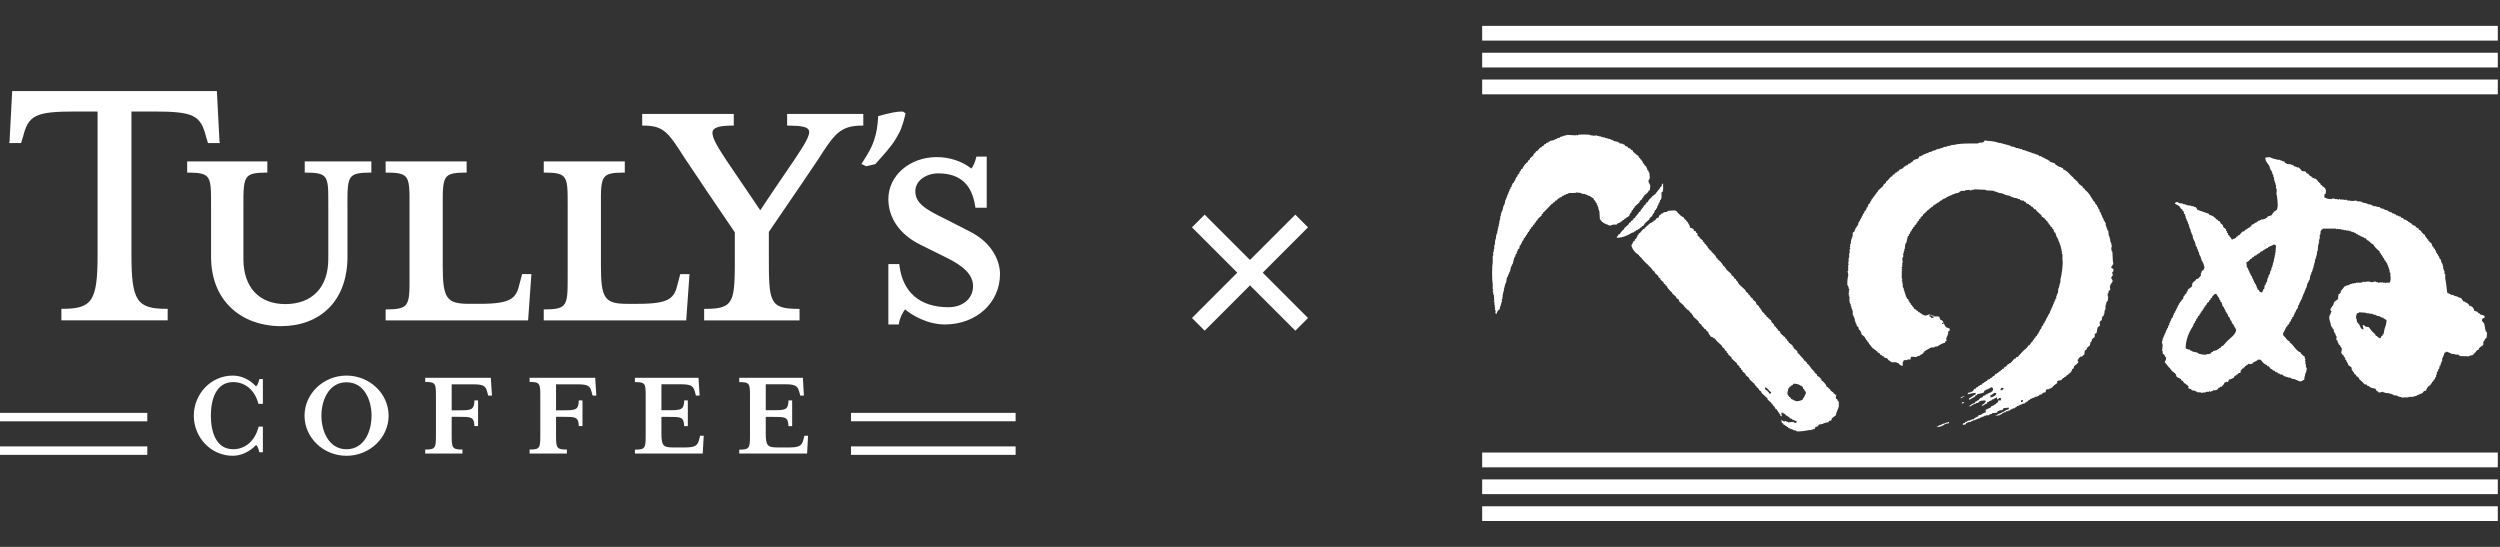 <?xml version="1.0" encoding="UTF-8"?>
<svg id="_レイヤー_1" data-name="レイヤー_1" xmlns="http://www.w3.org/2000/svg" version="1.1" viewBox="0 0 320 70">
  <rect x="0" y="0" width="320" height="70" fill="#333333" stroke="none"/>
  <!-- Generator: Adobe Illustrator 29.2.1, SVG Export Plug-In . SVG Version: 2.1.0 Build 116)  -->
  <defs>
    <style>
      .st0 {
        fill: none;
      }

      .st1 {
        fill: #fff;
        fill-rule: evenodd;
      }
    </style>
  </defs>
  <path class="st1" d="M42.047,39.478c-1.507,1.481-3.622,2.271-6.101,2.271s-4.718-.808-6.293-2.266c-1.732-1.59-2.638-3.882-2.638-6.622v-6.568c.005-2.047.011-3.167-.515-3.696-.375-.369-1.027-.504-2.4-.504h-.142v-1.43h10.26v1.43h-.142c-1.367,0-2.008.136-2.375.504-.551.549-.551,1.737-.545,3.879v6.681c0,3.611,2.008,5.766,5.37,5.766,3.438,0,5.496-2.155,5.496-5.766v-7.033c.005-1.951.011-3.034-.499-3.533-.359-.368-1.005-.499-2.375-.499h-.143v-1.43h8.529v1.43h-.142c-1.378,0-2.03.136-2.397.504-.524.529-.524,1.649-.524,3.696l.006.659v5.91c0,2.76-.838,5.051-2.427,6.616ZM68.019,35.084h-1.186l-.027.107-.291,1.089c-.441,1.893-.992,2.61-5.132,2.61h-1.321c-2.91,0-3.392-.682-3.392-4.873v-7.717c-.005-2.047-.005-3.171.524-3.704.362-.369,1.019-.506,2.392-.506h.143v-1.429h-10.367v1.429h.143c1.378,0,2.03.137,2.4.506.526.533.521,1.657.515,3.704v9.038c.006,2.07.011,3.208-.529,3.748-.367.374-1.036.518-2.386.518h-.143v1.406h18.233l.011-.126.403-5.647.011-.153ZM72.663,34.68v.659c0,2.07.006,3.208-.531,3.748-.37.374-1.038.518-2.389.518h-.143v1.406h18.238l.006-.126.403-5.647.011-.153h-1.183l-.03.107-.288,1.089c-.438,1.893-1,2.61-5.134,2.61h-1.315c-2.915,0-3.389-.682-3.389-4.873v-7.717c-.013-2.047-.013-3.171.515-3.704.367-.369,1.022-.506,2.392-.506h.148v-1.429h-10.373v1.429h.143c1.378,0,2.03.137,2.4.506.526.533.52,1.657.52,3.704v8.379ZM110.504,16.076v-1.492h-9.753v1.492h.142c1.627,0,2.417.162,2.619.549.313.587-.584,1.94-1.83,3.823,0,0-3.666,5.375-4.367,6.468l-4.384-6.468c-1.323-1.992-1.967-3.177-1.66-3.764.23-.417,1.008-.608,2.51-.608h.143v-1.492h-11.723v1.492h.142c2.639,0,3.189.868,5.321,4.196l1.921,2.856c-.096-.095,4.09,6.034,4.474,6.614v2.863c0,6.004,0,6.93-3.781,6.93h-.148v1.475h12.211v-1.475h-.143c-3.786,0-3.786-.926-3.786-6.93v-2.919l4.173-6.119,2.101-3.11c2.104-3.274,2.819-4.381,5.677-4.381h.143ZM120.088,22.192c2.784,0,4.34,1.403,4.745,4.278l.019.123h1.447v-6.544h-1.323l-.022.108c-.153.623-.403,1.17-.625,1.419-1.14-.92-2.778-1.468-4.411-1.468-3.482,0-6.208,2.363-6.208,5.379,0,2.417,1.479,4.532,4.041,5.807l3.238,1.605c2.469,1.185,3.562,2.332,3.562,3.726,0,1.588-1.299,2.699-3.159,2.699-3.641,0-5.869-1.915-6.271-5.403l-.016-.119h-1.395v7.729h1.337l.016-.119c.104-.742.529-1.492.784-1.814.896.756,2.858,1.933,5.093,1.933,4.024,0,7.06-2.773,7.06-6.448,0-1.702-1.017-4.028-3.874-5.456l-3.121-1.599c-2.658-1.268-3.844-2.082-3.844-3.542,0-1.438,1.485-2.295,2.926-2.295ZM112.411,14.857c-.079,1.232-.183,2.093-.545,3.147-.373,1.06-.71,1.566-1.606,2.995l.63.279,1.151-.274c.948-1.066,2.036-2.225,2.644-3.267.605-1.036.797-1.451,1.236-3.214l-.329-.235c-.816-.071-2.184.314-3.181.57ZM16.824,32.59V14.272h2.751c5.181,0,6.112.43,6.814,3.29l.008.023.011.014.192.642.041.075h1.518l-.06-.148-.332-6.377-.005-.133H1.553v.133l-.334,6.377-.057.148h1.521l.038-.075.192-.642.014-.014.006-.023c.696-2.86,1.63-3.29,6.816-3.29h2.742v18.318c0,5.897-.671,6.94-4.49,6.94h-.143v1.474h13.605v-1.474h-.148c-3.816,0-4.49-1.043-4.49-6.94ZM49.742,53.208c0,2.819-2.422,5.133-5.392,5.133-2.951,0-5.37-2.314-5.37-5.133s2.419-5.134,5.37-5.134c2.97,0,5.392,2.315,5.392,5.134ZM47.559,53.208c0-1.962-.912-4.277-3.208-4.277-2.274,0-3.211,2.315-3.211,4.277s.937,4.295,3.211,4.295c2.296,0,3.208-2.338,3.208-4.295ZM32.775,49.454c-.822-.88-1.871-1.378-3-1.378-2.74,0-4.967,2.312-4.967,5.13s2.228,5.133,4.967,5.133c1.129,0,2.178-.523,3-1.374.216.144.323.536.419.926h.455v-3.284h-.54c-.488,1.889-1.751,2.893-3.271,2.893-2.216,0-2.847-2.286-2.847-4.295s.63-4.297,2.847-4.297c1.496,0,2.74.936,3.249,2.79h.562v-3.177h-.455c-.096.41-.203.766-.419.931ZM102.882,56.098c-.208.863-.384,1.177-1.871,1.177h-1.447c-1.337,0-1.548-.218-1.548-1.838v-2.075h.879c1.559,0,1.997-.029,2.03,1.179h.471v-3.29h-.471c-.017,1.26-.447,1.253-2.03,1.253h-.879v-3.318h2.463c1.479,0,1.644.266,1.871,1.13l.085.322h.463l-.129-2.281h-8.143v.552c1.337,0,1.373.188,1.373,1.808v4.981c0,1.614-.036,1.858-1.373,1.858v.5h8.682l.123-2.279h-.466l-.085.322ZM89.534,56.098c-.211.863-.392,1.177-1.877,1.177h-1.447c-1.34,0-1.548-.218-1.548-1.838v-2.075h.89c1.548,0,1.989-.029,2.025,1.179h.466v-3.29h-.466c-.022,1.26-.455,1.253-2.025,1.253h-.89v-3.318h2.46c1.485,0,1.644.266,1.871,1.13l.085.322h.471l-.137-2.281h-8.142v.552c1.345,0,1.378.188,1.378,1.808v4.981c0,1.614-.033,1.858-1.378,1.858v.5h8.677l.132-2.279h-.471l-.074.322ZM67.786,48.358v.531c1.34,0,1.372.207,1.372,1.827v4.979c0,1.617-.033,1.849-1.372,1.849v.511h4.775v-.511c-1.34,0-1.389-.233-1.389-1.849v-2.341h.89c1.553,0,1.989-.029,2.025,1.185h.471v-3.289h-.471c-.017,1.261-.455,1.269-2.025,1.269h-.89v-3.327h2.74c1.468,0,1.644.26,1.852,1.124l.085.322h.482l-.145-2.281h-8.4ZM54.427,48.358v.531c1.337,0,1.373.207,1.373,1.827v4.979c0,1.617-.036,1.849-1.373,1.849v.511h4.767v-.511c-1.331,0-1.378-.233-1.378-1.849v-2.341h.885c1.548,0,1.992-.029,2.025,1.185h.466v-3.289h-.466c-.017,1.261-.447,1.269-2.025,1.269h-.885v-3.327h2.734c1.468,0,1.644.26,1.855,1.124l.079.322h.488l-.148-2.281h-8.397ZM0,58.225h18.855v-1.082H0v1.082ZM0,53.929h18.855v-1.078H0v1.078ZM108.929,53.926h21.071v-1.077h-21.071v1.077ZM108.929,58.225h21.071v-1.082h-21.071v1.082ZM165.802,27.474l-5.803,5.802-5.8-5.802-1.626,1.626,5.803,5.801-5.803,5.802,1.626,1.626,5.8-5.803,5.803,5.803,1.625-1.626-5.797-5.802,5.797-5.801-1.625-1.626ZM251.443,50.738v-.062c-.275.038-.232.136-.464.196v.127s.351-.205.391-.261h.072ZM281.987,34.623c.119-.147.178-.272.196-.527h-.069l-.062-.39h-.065c-.022-.091-.047-.172-.069-.263h-.069c-.065-.217-.127-.433-.192-.652h-.062v-.125h-.065c-.026-.136-.047-.266-.069-.4h-.069c-.015-.105-.036-.216-.058-.323h-.069v-.127h-.062v-.203h-.065v-.127h-.069c-.043-.196-.091-.388-.127-.583h-.069c-.022-.092-.043-.181-.065-.266h-.069c-.043-.214-.084-.433-.127-.648h-.062c-.022-.085-.043-.172-.065-.265h-.069v-.322h-.065c-.026-.089-.047-.18-.062-.261h-.069v-.266h-.058v-.192h-.069c-.022-.116-.043-.219-.065-.329h-.069v-.127h-.069v-.196h-.058v-.134h-.069v-.265h-.069v-.197l-.127-.058c-.022-.111-.043-.217-.065-.33l-.131-.067v-.129c-.065-.045-.134-.08-.199-.127-.04-.067-.083-.132-.131-.203h-.058v-.127c-.203-.11-.398-.217-.594-.322.062-.226.119-.203.391-.196.239.257.315.085.66.196v.062h.253v.065h.196v.062c.203.024.398.045.594.074v.06h.322v.069c.091.02.17.043.261.058.083.143.152.143.196.33l1.507.525v.129c.398.045.616.241.841.456.022.038.043.085.069.125h.134c.043.07.083.139.127.205h.127l.134.128v.129c.105.089.217.168.322.261.025.082.047.174.069.263.112.083.217.172.33.264v.19c.047.018.083.047.127.062v.205c.047.023.083.034.13.058v.196l.199.134v.127c.062.047.131.092.188.131l.069.199h.196v-.065h.199v-.069c.069-.024.131-.035.196-.065v-.131h.127c.047-.058.091-.127.138-.192h.127c.127-.151.261-.299.391-.457.087-.023.178-.047.261-.07.043-.062.083-.125.127-.187h.134l.069-.136h.127v-.069c.062-.011.134-.042.203-.056.015-.047.04-.094.062-.136h.127c.043-.083.083-.172.127-.263.091-.026.181-.036.261-.06l.069-.134c.091-.022.181-.045.257-.069.022-.038.043-.085.065-.127h.134c.026-.038.047-.083.069-.127h.188v-.069h.134v-.07h.33v-.056h.196c.022-.047.036-.091.058-.134h.138c.043-.069.091-.132.127-.196l.457-.127c.112-.158.217-.308.329-.462.232-.223.428-.103.457-.591.098-.134-.044-1.534-.134-1.753.022-.165.083-.39,0-.654h-.058v-.464h-.069v-.254h-.069v-.204h-.065c-.021-.172-.047-.344-.062-.516h-.065v-.263h-.062v-.127h-.069v-.196h-.065v-.203l-.127-.058v-.129h-.069v-.136h-.069v-.197c-.177-.41-.547-.605-.583-1.174.148-.062.406-.069.652-.069.141.165.735.25.982.33h.257v.07h.192v.065h.127v.06h.203c.047.065.091.127.13.197.065.022.127.04.199.065v.069c.188.023.384.038.587.056v.069h.196v.071h.127c.022.035.043.087.069.134h.192v.056h.138v.07h.261c.127.148.254.299.391.449.148.085.322-.014.449.069.065.081.127.181.196.261h.134c.083.111.174.219.261.329h.131c.043.062.087.129.127.198h.134v.056h.127v.069h.203c.152.181.3.355.456.527.04.014.083.042.131.058v.13c.08.065.17.134.261.199.015.045.036.092.062.127h.134c.014.047.036.09.065.138h.069c.069.104,0,.15.126.254-.007.212.007.398-.065.527l-.131.065v.39c.069.026.131.047.196.065.055.054.406.147.518.132.091-.015-.022-.078.069-.069v.069h.196v-.069h.319v.069h.398v.065c.145.038.196-.065.196-.065.112-.015.112.058.127.065h.456v.067c.105-.029.221-.043.333-.067v.067h.127v.058h.388v.071h.069c.069-.055-.022-.082.069-.071v.071l.652-.071v.071c.127.022.254.047.388.069v-.069h.069v.069h.188v.065h.134v.07c.148.014.3.036.456.056v.069h.196v.062c.16.018.301.043.464.065v.062c.084.024.167.045.257.074v.06h.388v.069c.152.02.308.043.46.058l.065.136c.127.022.257.046.391.067v.062h.127v.065c.134.023.261.045.391.07.022.04.043.08.065.125h.138v.065h.127v.062h.195l.065.136h.196v.067h.134v.058h.127c.026.054.04.092.062.139h.203v.058h.127v.069h.203c.036.063.083.127.127.196h.196c.043.065.083.134.127.19.105.033.217.047.329.07l.069.134h.127c.014.038.036.085.062.128h.134c.022.044.043.083.058.129h.131c.051.065.087.134.141.194.134.099.279.157.449.194v.136c.224.06.174.132.398.194v.136c.398.099.38.542.779.645.029.187.098.275.196.391h.069v.134c.065.045.127.089.192.127v.136l.138.069v.063c.08.062.163.132.254.19.043.134.091.264.134.399l.127.058v.134l.196.131v.134h.069v.127h.069v.196c.036.024.08.045.119.065v.131c.051.018.098.043.141.065v.136l.127.128v.129h.062v.132c.043.015.087.04.134.062.022.104.044.216.069.326h.058v.197c.047.024.091.046.127.067v.256h.069v.4h.069v.194h.065v.129h.062c-.014.087-.04.172-.062.259.047.024.083.045.127.071v.583c.152.518.159,1.29.265,1.822.156.067.286.119.456.199v.062h.33v.07h.127v.065c.138.022.264.038.391.069v.058h.127v.067c.112.025.217.047.33.07.112.15.217.299.322.457h.203v.067c.239.125.442.156.518.447.366.069.584.295.652.661.134.038.261.085.391.127.043.062.091.131.134.188h.134c.022.045.04.092.062.134.196.069.388.138.591.196v.265c-.261.043-.322.089-.329.388.105.092.279.322.329.458v.265h.062v.33h.065v.261c.04.014.083.038.131.062v.134h.065c-.022.207-.043.433-.065.654-.188.101-.236.244-.33.447h-.062c-.069.181.029.38-.069.527h-.058c-.217.244-.435.183-.525.59h-.134c-.188.219-.391.428-.587.654-.134.014-.261.038-.388.063v.062h-.196v.069s-.264-.091-.391-.069c-.091.014.022.069-.065.069v-.069h-.587v-.062h-.134c-.015-.049-.04-.089-.069-.132h-.456v-.067h-.323v-.062c-.047.014-.09.04-.134.062v-.062c-.083-.036-.608-.275-.652-.268v.065c-.333.107-.21.167-.322.464h-.069v.19h-.069v.132h-.058v.391h-.069c-.014.082-.036.183-.058.263h-.069v.257c-.047.024-.091.049-.134.065-.015.127-.04.265-.062.4-.043.022-.083.043-.127.056v.196h-.069v.136h-.073c-.018.129-.04.257-.062.39h-.058v.263c-.047.022-.091.038-.138.067v.19c-.065.042-.127.087-.196.132v.128c-.058.047-.127.087-.192.134v.126l-.138.069v.069c-.051.072.007,0-.058.058v.069h-.127v.134h-.138c-.072.127-.185.263-.261.388v.132c-.069.08-.239.065-.322.125-.069.091-.134.181-.203.263h-.127v.067h-.134v.058h-.188v.069c-.091.024-.181.054-.272.071v.065c-.127.023-.253.045-.387.062v.063h-.652v.07h-.714v.069h-.069v-.069l-.583-.134v-.062h-.134v-.065h-.391v-.071c-.091-.022-.174-.036-.261-.069v-.058h-.265v-.067c-.217-.014-.427-.043-.652-.058v-.071h-.196v-.062c-.134-.033-.373.158-.583.062l-.069-.134h-.127c-.069-.103-.134-.21-.196-.322-.203-.045-.388-.092-.591-.134v-.062h-.13c-.022-.047-.044-.087-.065-.127-.083-.031-.174-.045-.264-.067-.022-.043-.036-.091-.058-.136-.105-.014-.225-.047-.33-.058-.047-.069-.083-.138-.127-.196l-.525-.464v-.132c-.069-.033-.13-.087-.195-.125v-.065h-.127c-.025-.062-.047-.132-.069-.197-.091-.067-.174-.132-.261-.194v-.136c-.04-.014-.083-.038-.13-.06v-.136c-.043-.014-.087-.038-.127-.058-.022-.138-.043-.265-.065-.399-.138-.081-.265-.172-.391-.261-.022-.085-.044-.165-.069-.257h-.065v-.127l-.127-.136v-.132c-.047-.016-.091-.047-.138-.062v-.197h-.065v-.132c-.04-.016-.083-.047-.131-.06v-.131c-.087-.063-.17-.132-.261-.199v-.131h-.069c0-.058.138-.48.069-.648h-.069v-.139c-.036-.018-.08-.033-.127-.063v-.127c-.058-.047-.127-.085-.196-.132v-.132h-.065v-.129h-.062v-.201c-.043-.018-.09-.036-.134-.058v-.132h-.069c0-.025.12-.244.069-.395h-.069c-.044-.127-.08-.254-.127-.393h-.069v-.125h-.058c-.022-.127-.043-.263-.069-.387l-.134-.069v-.129c-.036-.029-.083-.045-.127-.067v-.127h-.062c-.022-.158-.043-.308-.065-.459h-.069v-.261h-.069v-.329h-.058v-.062h.058v-.261h.069c.047-.138.091-.272.134-.399h.062c.043-.188-.217-.181-.127-.451h.065v-.132c.047-.025.083-.047.131-.069v-.129c.043-.022.08-.045.127-.069.05-.148.091-.299.134-.447.174-.136.344-.263.518-.397v-.322c.007-.007.065.007.065-.134-.029-.031-.105.011-.065-.07.112-.08.225-.172.33-.261v-.196c.17-.21.344-.426.518-.652h.134v-.062h.127v-.065h.265v-.069h.127v-.058c.112-.022.225-.045.33-.069v-.071c.065.026.134.047.196.071v-.071h.261v-.056h.713v-.069h.203v-.065c.105.018.207.044.33.065v-.065h.576v.065h.329c.091-.014.225-.119.391-.065v.065h.261v.069h.265v-.069c.087.022.17.045.261.069v-.069h.062v.069h.33v.056h.065v-.056h.518c.127-.234.134-.339.134-.721-.105-.136.026-.293-.065-.585h-.069v-.329h-.058v-.196h-.069v-.197h-.069v-.197h-.065l-.062-.257h-.069v-.136c-.036-.014-.079-.036-.127-.062v-.132l-.134-.065c-.022-.085-.043-.176-.069-.257l-.127-.065v-.129c-.043-.022-.091-.047-.127-.069v-.125c-.043-.026-.091-.047-.127-.071v-.134c-.047-.024-.091-.045-.134-.062-.025-.089-.047-.178-.069-.261-.043-.024-.083-.045-.127-.069-.174-.177-.594-.547-.652-.779-.21-.058-.308-.201-.46-.324v-.063h-.127l-.065-.136h-.138c-.058-.091-.127-.172-.185-.265h-.138l-.134-.127h-.127v-.069h-.134v-.058h-.127v-.069h-.131v-.065h-.134c-.014-.038-.036-.083-.062-.127h-.192c-.025-.045-.047-.085-.069-.138h-.127v-.058h-.134v-.069h-.196v-.065h-.196v-.07h-.196v-.062h-.388v-.063h-.333v-.062h-.33v-.065h-.449v-.07h-.065v.07c-.145.007-.138-.07-.138-.07h-1.692v.07c-.16.08-.091-.023-.195.127-.174.196-.047.313-.127.583h-.069v.525h-.062v.196h-.065c.022.089.044.172.065.261h-.065v.263h-.069c-.022.286-.043.561-.069.848h-.058c-.022.196-.043.391-.069.592h-.065v.257h-.062v.194h-.069c-.029.168-.043.352-.065.523h-.069v.257h-.058v.261h-.069v.205h-.069v.252h-.065v.136h-.062c-.022.107-.043.217-.065.329h-.062c-.043.234-.091.473-.134.714h-.069c-.022.089-.043.181-.065.261h-.062v.125h-.069c-.043.197-.087.393-.134.596h-.062v.127h-.065v.196h-.062v.127h-.065v.196h-.069c-.022.089-.043.181-.069.261h-.058v.205h-.069v.125h-.058v.197h-.069v.134h-.069v.127h-.065v.136h-.062c-.043.125-.091.256-.127.391h-.076c-.022.125-.043.254-.058.388h-.069v.129c-.043.02-.083.043-.127.067-.022.091-.043.172-.069.261h-.065v.131h-.069v.125h-.058v.136h-.069v.194c-.062.047-.127.091-.196.136v.187c-.043.033-.091.047-.127.067-.022.091-.047.174-.069.266-.036.022-.091.04-.134.065-.022.082-.036.172-.062.265-.065.033-.134.087-.192.125v.136c-.047.014-.091.036-.131.062-.155.306-.304.605-.464.913,0,.014.062.141.062.263.322.187.395.608.786.712v.134c.525.308.819,1.141,1.438,1.306v.134c.069.04.138.085.196.129v.069c.257.18.322.056.33.516h.062c.058.112-.055.112-.062.128v.065h.062v.457h.065v.391h.062v.134h.069c-.047.196-.083.393-.131.587h-.065c-.014.15-.036.308-.062.458h-.065v.388h-.069v.067h-.127c-.022.04-.047.091-.069.128h-.196v.069c-.312-.062-.576-.234-.844-.33h-.264v-.062c-.091-.023-.174-.045-.253-.07v-.058h-.33v-.067h-.203v-.065h-.188v-.062c-.069-.031-.141-.045-.203-.07l-.069-.132h-.319c-.026-.043-.047-.091-.069-.127h-.188l-.069-.136c-.087-.014-.178-.038-.261-.06-.022-.043-.044-.083-.069-.136-.087-.014-.17-.038-.254-.058l-.069-.138c-.065-.013-.134-.034-.192-.056-.091-.116-.181-.228-.272-.333h-.127c-.036-.067-.083-.132-.127-.194h-.138c-.022-.045-.036-.089-.058-.128h-.127l-.467-.524h-.322c-.17.194-.427.248-.652.391l-.065.132h-.138v.06c-.127-.02-.247-.035-.388-.06-.022.04-.047.083-.062.128h-.127c-.022.047-.043.085-.069.127-.17.121-.12-.065-.192.196h-.131v.134h-.141c-.058.092-.127.174-.189.265h-.065v.253c-.047.082-.25.082-.322.136-.022.036-.047.084-.069.127h-.134v.067c-.098.074-.112.098-.257.136-.022.062-.043.127-.065.194-.224.098-.337.223-.652.255-.033.158-.076.21-.134.33-.091-.007-.257-.065-.257-.065v.065l-.203.069v.127h-.058v.127h-.069l-.196.265h-.196c-.022.043-.044.081-.065.127h-.127l-.196.268h-.134v.063h-.391v.065c-.091.021-.174.045-.254.06v.072c-.105.026-.138-.072-.138-.072-.148-.014-.127.072-.127.072h-.398v.062l-.652.071v-.071h-.456v-.062l-.254-.072v-.06c-.16-.026-.315-.043-.46-.065-.022-.047-.043-.085-.065-.132-.134-.04-.265-.087-.391-.132l.069-.255c-.047-.031-.091-.045-.134-.067l-.069-.136h-.127v-.058c-.203-.129-.322-.138-.391-.399-.196-.038-.217-.07-.268-.261-.098-.025-.533-.257-.587-.322v-.132h-.065v-.198h-.062c-.022-.04-.047-.085-.069-.128h-.127v-.069c-.112-.085-.217-.172-.33-.253v-.138h-.134v-.127c-.315-.196-.435-.553-.714-.779.069-.261.188-.23.196-.591-.167-.109-.148-.234-.261-.391-.062-.044-.13-.089-.189-.129v-.33h-.069c.014-.261.04-.527.069-.788-.022-.141-.134-.306-.069-.523h.069v-.322h.058c.047-.129.083-.263.13-.39h.065v-.196h.069l.065-.261h.062v-.198c.043-.022.083-.045.127-.067v-.19h.076c.043-.132.083-.259.127-.395h.069v-.261c.036-.022.079-.047.12-.062v-.203h.076c.022-.08.043-.172.058-.263h.069v-.125c.043-.014.079-.047.127-.062.022-.111.044-.217.065-.33h.069v-.203c.047-.016.083-.036.127-.058v-.131l.13-.127v-.134h.065v-.128h.069v-.132h.065v-.136h.062v-.131l.134-.125v-.136c.047-.014.091-.038.127-.062v-.125c.069-.043.131-.089.196-.136v-.127l.203-.134c.022-.109.036-.219.062-.322.043-.031.09-.047.126-.069v-.136c.091-.062.181-.125.261-.194v-.198l.138-.065v-.188c.17-.134.344-.261.522-.395.062-.107.054-.407.13-.518.127-.116.261-.227.388-.33.022-.047.047-.083.069-.127.091-.023.174-.047.254-.069.112-.129.224-.261.329-.393v-.326h.062c.022-.092.043-.172.065-.265l.138-.058ZM305.477,40.951c-.058-.022-.127-.045-.192-.069v-.067h-.138c-.014-.036-.036-.082-.058-.125h-.134v-.062h-.188v-.069h-.134v-.067c-.131-.022-.265-.036-.391-.067v-.058h-.134v-.069h-.265v-.069h-.185v-.067h-.398v-.067h-.391v-.058c-.308-.025-.605-.047-.913-.069v.069c-.083.022-.174.042-.257.058-.065.265-.134.265-.134.659h.069l.065.459h.062v.129c.065.043.127.089.195.136.21.315.127.612.583.71-.036-.19-.083-.388-.127-.585.203.025.203.047.329.136v.062c.149.022.301.042.457.065.152.196.308.389.46.587.163.172.38.244.449.523.322.083.21.272.591.322.047-.083.083-.176.127-.263.047-.016.083-.038.13-.06v-.136c.043-.022.087-.047.134-.058.044-.219.083-.436.127-.652.127-.37.254-.66.261-1.179ZM287.533,33.571l.069.654c.036.029.083.045.127.069v.136h.062v.194h.072c.04.129.083.261.13.388h.058c.022.092.047.172.069.261.043.016.083.047.127.062v.203h.069v.129h.065c.026.083.047.172.062.259h.065v.197l.138.069v.127l.127.127v.134h.062c.022.109.043.219.065.322h.069v.134c.051.026.091.047.134.069.141.212.091.308.456.322.022-.069.04-.134.062-.194h.065v-.197l.138-.065c.022-.148.036-.306.058-.456.047-.024.091-.047.127-.069v-.197h.069v-.125h.069c.043-.197.091-.388.127-.585h.069c.014-.111.036-.217.058-.33h.069v-.125h.065l.069-.401h.069v-.127h.058v-.261h.069v-.132h.065v-.259h.069v-.261h.062v-.198h.065v-.261c.022-.083.055.029.062-.062l-.062-.067h.062c.022-.151.043-.308.065-.458h.069c-.022-.065-.044-.134-.069-.196h.069c.021-.33.043-.652.069-.978-.138-.07-.119-.109-.33-.13-.138.196-.315.148-.525.265v.058h-.127l-.069.134h-.127l-.138.131h-.127c-.021.042-.036.089-.058.134h-.138c-.022.038-.043.082-.065.127-.091.022-.174.047-.265.069-.043.058-.087.127-.127.192-.065.016-.127.038-.196.062v.069h-.134l-.065.136c-.076.014-.167.04-.257.065-.043.06-.091.128-.134.186h-.126c-.04.071-.091.136-.138.203-.058.015-.127.04-.185.062v.065c-.152.129-.25.261-.46.322ZM282.052,39.579l-.134.067v.134c-.036.015-.091.038-.134.06v.128c-.036.022-.083.044-.127.069v.125c-.04.025-.083.047-.127.067v.138c-.069.043-.138.089-.196.125v.136h-.069v.127c-.036.024-.083.046-.127.06l-.069.263c-.043.031-.091.045-.127.07v.194l-.134.065-.069.261c-.478.754-.953,1.667-.975,2.877.076.036.098.111.127.127h.138v.065h.261c.014.038.036.085.062.13h.134v.065h.127v.062l.652.134v.065h.127v.069c.145.054.826.188,1.051.129v-.067h.391v-.062h.127c.043-.069.098-.134.134-.203h.127c.026-.035.047-.08.069-.127.174-.047.344-.089.525-.127l.065-.134h.131c.014-.047.036-.083.058-.127h.134c.069-.092.138-.172.196-.265h.127c.196-.216.398-.434.587-.659.366-.355,1.08-.795,1.116-1.433-.127-.112-.058-.119-.127-.256h-.069v-.132h-.065v-.132h-.069v-.132c-.043-.025-.091-.036-.127-.058-.022-.071-.043-.136-.069-.198h-.065v-.203c-.047-.022-.083-.047-.127-.058-.047-.138-.083-.265-.131-.391l-.134-.069c-.043-.134-.091-.261-.134-.397-.04-.022-.083-.036-.127-.067v-.127l-.131-.128v-.132h-.065v-.128h-.069v-.129h-.058v-.134l-.138-.067c-.065-.187-.127-.391-.185-.578-.054-.033-.091-.043-.138-.067v-.196c-.044-.031-.087-.045-.134-.069v-.134c-.127-.196-.253-.388-.388-.583h-.196c-.091.165-.25.207-.322.33v.125c-.069.047-.127.089-.203.128v.134c-.062.038-.127.085-.188.127v.138c-.091.067-.181.127-.268.192-.026.062-.04.131-.062.197-.044.022-.091.036-.127.069v.125c-.055.014-.091.047-.134.062l-.069.201h-.062v.129ZM249.352,54.065c-.127.024-.265.055-.391.069v.067h-.203v.062h-.185v.065c-.217.107-.391.075-.525.265h-.138v.058c.116.067.601-.091.663-.127v-.058h.185l.069-.138h.134v-.065c.148-.062.427-.009.518-.129v-.069l-.127-.069v.069ZM251.371,51.457c-.084.022-.167.043-.258.067v.134c.091-.029.174-.045.258-.069v-.132ZM201.97,17.263v.062c-.152.034-.181-.078-.257-.062v.062c-.388-.023-.786-.04-1.177-.062v.062h-.261v.065h-.203v.06h-.188v.065h-.192l-.069.14h-.265c-.022.043-.043.082-.065.125h-.188v.067h-.134v.069c-.196.04-.391.082-.587.127v.07h-.134c-.022.04-.043.087-.069.125-.08.022-.163.047-.254.069-.022.036-.043.082-.069.128h-.134c-.058.08-.127.172-.196.261h-.127c-.043.069-.091.134-.127.194h-.134c-.138.15-.265.308-.391.458h-.134c-.076.285-.203.227-.322.391v.134c-.152.127-.308.254-.456.39v.129c-.083.065-.174.136-.264.201v.125c-.065.047-.127.092-.196.132-.156.165-.456.538-.525.786h-.127c-.05.223-.163.292-.261.457v.127c-.069.047-.126.092-.196.136v.125h-.062v.13l-.134.067v.125h-.065v.139h-.062v.127l-.127.125v.136c-.069.045-.141.083-.203.127v.13h-.069v.134h-.058v.192l-.138.069v.196c-.043.023-.08.045-.127.065v.196h-.065v.127h-.062v.205h-.065v.127h-.072c-.018.114-.044.217-.065.33h-.058v.188h-.069v.134h-.069c-.043.217-.087.437-.127.652h-.065v.136h-.062c-.043.217-.091.437-.134.645h-.069v.132h-.058v.197h-.069v.322h-.062c-.022.196-.043.399-.065.594h-.069v.388h-.065v.322h-.069v.261h-.062v.33h-.065v.324h-.069v.196h-.072c-.018.203-.033.391-.055.591h-.069c-.022.241-.036.48-.058.721h-.069v.52h-.058v.329h-.076v.524h-.062v.909c-.112.495-.098,2.243,0,2.744v.648c0,.016.083.016.062.131,0,0-.094.067-.062.192h.062v.33h.076c.022.29.036.565.058.85h-.058v.069h.058v.127h.069c.007.089-.105.104-.069.263h.069v.391h.058c-.022.087-.036.179-.058.261h.058c.076.234.033.248,0,.449.069.031.123.045.195.067.029-.315.119-.337.265-.516h.065c.091-.143.069-.353.134-.527h.062v-.261h.069v-.187h.058v-.397h.069v-.322h.065l-.065-.205h.065v-.261h.069v-.256h.062v-.331h.065v-.261h.062v-.196h.065c-.022-.047-.043-.079-.065-.127l.134-.071c.047-.252.091-.513.127-.777h.065c.047-.136.094-.263.138-.387h.062v-.198h.065v-.132h.062l.134-.656h.069c.022-.091.044-.172.058-.265h.069c.062-.275.134-.559.203-.842h.058v-.129h.069c.022-.114.036-.219.062-.329l.134-.069v-.254c.043-.022.091-.047.127-.069v-.196c.069-.036.127-.091.196-.127.022-.136.044-.261.065-.395.047-.023.091-.047.138-.063v-.132l.127-.127v-.132h.058v-.132c.055-.023.098-.047.138-.067.022-.091.044-.172.065-.265.04-.024.083-.035.131-.065v-.131c.036-.013.087-.042.134-.058v-.134c.036-.024.083-.038.127-.069v-.129c.036-.014.083-.043.127-.067v-.127l.134-.065v-.132h.069c.015-.063.036-.125.062-.19.043-.023.079-.047.127-.07v-.125c.091-.069.178-.136.261-.205v-.127c.069-.045.127-.092.203-.127v-.134c.062-.045.127-.085.188-.129v-.128l.203-.134v-.127c.17-.158.344-.306.518-.457v-.139c.065-.033.127-.08.192-.125v-.136c.069-.036.138-.08.196-.127.308-.322.616-.652.924-.975h.127v-.125c.069-.033.127-.047.196-.07l.134-.205h.127c.062-.087.127-.168.196-.259h.127c.022-.047.047-.082.069-.129.091-.022.181-.045.261-.06.025-.043.047-.091.062-.134.091-.024.181-.047.261-.067v-.062c.09-.022.174-.045.264-.067v-.065h.196v-.062h.127v-.067h.786v-.069l.069.069h.065v-.069c.21.022.428.047.645.069v.067h.199v.062h.326v.065h.196v.067h.127v.062c.112.02.224.043.329.067l.069.134h.127v.06c.069.026.134.047.196.065.043.147.062.167.134.265h.062v.129l.134.069v.136c.043.014.091.036.127.056v.196h.069v.136h.065v.187h.069v.265h.062v.194h.065c.022.351.04.697.062,1.051.083.067.065.11.134.196h.069c.022.065.043.127.065.194h.131c.022.044.036.083.058.129h.134v.065c.083.023.174.047.257.069v.06h.203v.067h.127v.065c.127.033.446-.111.525-.132h.457c.022-.036.043-.082.062-.129h.127v-.065c.091-.022.178-.045.261-.069.022-.038.047-.085.069-.127h.134c.044-.062.091-.127.127-.196h.123c.051-.07.094-.127.141-.196h.127l.065-.134h.138v-.063c.196-.118.043.047.196-.132h.058v-.197h.069c.022-.058.043-.125.065-.19.047-.023.083-.047.13-.07v-.194c.065-.036.127-.083.192-.129v-.127c.069-.045.138-.092.195-.132v-.129c.225-.203.435-.391.652-.587v-.134c.112-.082.217-.172.33-.261v-.132c.043-.018.091-.04.127-.065.026-.06.047-.125.069-.194.203-.232.569-.377.652-.719h.127c.025-.212.047-.436.069-.652h-.069v-.198c-.036-.022-.08-.043-.127-.067v-.192h-.058c-.033-.167.163-.332.185-.462-.022-.237-.036-.473-.058-.71h-.069v-.134h-.058v-.127c-.047-.024-.098-.045-.145-.069v-.195h-.058v-.127h-.069v-.127c-.083-.069-.163-.134-.261-.205v-.125c-.062-.047-.131-.094-.188-.134v-.197h-.069c-.073-.1-.09-.103-.134-.261h-.127v-.129c-.069-.043-.127-.091-.196-.136v-.127l-.127-.127h-.126v-.069c-.16-.134-.315-.261-.467-.388v-.139c-.163-.04-.203-.103-.322-.19v-.062c-.091-.023-.17-.045-.261-.07-.036-.065-.083-.125-.127-.19-.091-.033-.181-.047-.265-.069-.043-.067-.091-.136-.134-.196h-.127v-.065h-.127v-.062h-.33l-.069-.136h-.134v-.069c-.188-.042-.391-.082-.587-.127v-.065h-.127v-.062c-.112-.023-.217-.045-.323-.069v-.067h-.261v-.067h-.203v-.058h-.188v-.069h-.33v-.07h-.196v-.065h-.261v-.06h-.264v-.065l-.518.065v-.065h-.33v-.062c-.134-.038-1.311-.081-1.565,0ZM212.737,23.523c-.022.19-.036.286-.127.39-.047.024-.091.047-.127.069v.134c-.047.016-.091.045-.138.062v.127h-.065c-.091.119-.152.165-.188.329h-.134v.136c-.105.083-.217.172-.33.255v.067h-.131l-.065.134c-.196.179-.442.361-.518.652h-.134c-.065.217-.145.165-.196.384h-.134c-.091.346-.435.518-.518.851h-.127c-.098.348-.435.455-.529.784-.065.018-.123.043-.192.065v.125c-.043.033-.091.047-.134.07v.069c-.062.018-.127.043-.188.065v.128l-.261.129v.134c-.196.174-.398.346-.594.515v.139c-.044.018-.091.035-.127.065-.167.172-.351.344-.457.587h-.138c-.065.244-.192.201-.253.449.819,0,1.438-.33,1.956-.645.083-.024.174-.047.265-.069v-.065c.058-.023.123-.047.192-.07.025-.043.047-.08.069-.125h.196c.015-.047.036-.092.058-.127h.138c.043-.07.08-.139.127-.195h.127l.134-.205h.127c.091-.127.181-.254.265-.388.174-.154.352-.304.525-.462.022-.056.036-.125.058-.19.112-.085.224-.172.329-.265v-.127h.062v-.129c.044-.022.098-.045.134-.067.047-.136.091-.263.138-.388.036-.025.08-.047.127-.07.021-.065.036-.127.058-.194h.076c.015-.105.036-.216.062-.322h.065c.036-.136.083-.263.127-.388h.069v-.136h.069v-.197c.036-.029.079-.043.127-.067v-.134h.058v-.781l.138-.069c.112-.214.072-.719.065-1.042h-.134ZM215.548,27.829v.134c.286.165.736.755.779,1.179.123.023.398.125.453.195v.127l.134.125h.134c.022.07.047.136.062.205.043.023.087.034.134.058.022.114.043.226.069.33.08.069.17.127.254.196v.127c.069.023.134.045.196.069v.065c.065.04.134.092.203.131v.136c.065.036.127.08.192.125v.128c.083.069.174.134.264.201v.129h.127v.127c.105.134.217.265.326.398.065.038.131.082.199.127v.127c.043.023.083.045.127.069.196.203.449.411.525.719h.127v.128c.224.129.645.576.721.846h.127v.132h.127v.132c.152.096.098.151.203.261.196.172.391.346.587.527v.125l.261.198c.127.179.076.261.329.329v.127c.25.149.225.299.391.525.275.254.562.515.841.779v.127c.112.091.224.181.329.263.022.069.044.132.065.194h.138v.136c.17.104.156.264.388.322v.134c.127.107.257.217.391.331.022.083.043.172.065.256.105.089.221.172.322.261.025.062.047.129.069.197.036.022.083.04.127.065v.129l.138.067v.134h.058c.022.06.043.127.065.188.286.083.181.158.334.33.058.047.127.087.188.127v.134c.072.024.134.047.199.069l.062.127c.105.093.224.174.329.265.022.082.047.168.062.261l.134.062c.119.136.21.246.253.458h.134c.076.29.25.23.333.52.322.092.17.176.322.393.112.08.217.172.322.263.022.043.044.083.065.128h.134c.026.065.047.136.069.194.062.043.127.091.196.132v.132c.069.04.127.087.196.125v.134c.17.129.344.261.518.393v.127c.043.031.087.046.134.063v.139c.148.127.308.261.456.388.022.092.043.172.069.261.058.04.127.083.192.131.062.089.131.174.188.261h.076v.129h.062c.119.148.268.248.319.456h.138c.05.18.014.149.196.203v.127c.304.181.442.495.652.779.043.024.087.047.127.069.044.069.098.127.134.197h.069v.125c.105.089.217.172.322.263v.132l.134.132h.127v.065c.069.038.134.092.196.125v.132c.043.026.083.042.127.065v.134c.047.024.091.038.134.062.196.212.453.399.518.721.329.089.159.239.46.326v.132c.163.087.185.197.395.259v.129h.069c.058.076-.026.014.058.067h.069c.022.047.036.091.062.127h.134v.071h-.069v.388c.069.045.134.092.196.136v.129l.134.065c.025.129.04.261.069.393h-.069v.065h.069c.043.224-.265.871-.33,1.043-.022.111-.047.214-.069.322-.17.134-.344.261-.518.395-.022.085-.043.174-.065.257-.069.089-.16.007-.265.065-.043.07-.08.127-.127.196h-.264v.069h-.065l-.058-.069v.069c-.091.02-.181.043-.265.067v.062h-.203v.065c-.083.031.029-.043-.058-.065h-.069v.065h-.196c-.065.092-.127.172-.196.265-.08.022-.17.042-.261.058-.043.092-.091.179-.127.272h-.203v.058h-.188v.067h-.33c-.224.067-1.282.248-1.627.136v-.069c-.134-.02-.265-.042-.398-.067v-.067h-.127v-.058h-.196v-.069h-.134v-.065h-.127l-.069-.138h-.127c-.022-.036-.043-.082-.069-.127h-.127v-.058c-.098-.085-.119-.092-.268-.138-.047-.181-.018-.143-.188-.194-.022-.138-.047-.265-.069-.391h.069c.076.112.181.227.387.197,0,0,.033-.092.131-.07v.07c.091.022.178.046.261.056v.069l.721-.069v.069c.098.055.155.055.329.069v-.069h.058v-.196c-.163-.007-.224,0-.322-.065v-.062h-.199c-.025-.045-.047-.087-.062-.125-.091-.025-.174-.047-.261-.07-.047-.065-.091-.134-.138-.196h-.127c-.022-.042-.036-.089-.058-.134h-.138c-.022-.041-.043-.08-.065-.127h-.062l-.069-.127h-.134l-.065-.134h-.257c.022.151.047.308.069.457l-.203-.069v-.192c-.036-.024-.084-.045-.127-.062v-.134c-.04-.023-.083-.047-.127-.062l-.069-.204h-.069c-.014-.056-.036-.125-.058-.183h-.138c-.058-.235-.134-.174-.192-.4h-.127v-.194h-.069c-.069-.074,0-.033-.134-.065v-.132c-.167-.158-.348-.308-.518-.455v-.136c-.265-.23-.518-.48-.779-.71v-.132c-.116-.087-.228-.175-.333-.261v-.134h-.058l-.069-.134h-.134v-.127c-.217-.138-.188-.196-.33-.391-.21-.196-.427-.391-.645-.591v-.132c-.156-.125-.308-.252-.464-.388v-.132c-.119-.109-.257-.212-.391-.322v-.128c-.062-.045-.127-.091-.188-.138v-.127l-.203-.134v-.128c-.105-.083-.217-.172-.322-.263v-.127c-.217-.192-.435-.395-.659-.585-.022-.069-.036-.132-.058-.201-.131-.105-.257-.216-.391-.322v-.129c-.069-.045-.134-.087-.196-.134v-.134c-.091-.062-.181-.127-.261-.188v-.134c-.105-.083-.217-.172-.33-.266v-.125c-.21-.197-.435-.395-.652-.592-.112-.125-.21-.257-.322-.39h-.138c-.022-.036-.043-.083-.058-.129-.091-.022-.174-.047-.265-.065-.112-.154-.217-.311-.33-.462v-.125c-.091-.065-.17-.127-.254-.197-.025-.065-.043-.132-.069-.19h-.134c-.083-.114-.167-.227-.254-.33-.051-.025-.091-.047-.138-.062v-.136c-.127-.104-.261-.217-.391-.323v-.132c-.239-.219-.471-.44-.717-.656v-.125c-.044-.022-.083-.047-.127-.069v-.136c-.047-.022-.084-.036-.134-.067-.105-.127-.21-.255-.322-.388-.181-.128-.257-.069-.322-.322h-.138v-.136h-.127v-.131l-.591-.514c-.025-.092-.047-.18-.069-.265-.105-.065-.21-.134-.322-.192v-.138c-.174-.15-.344-.299-.525-.456v-.129l-.127-.069c-.16-.165-.533-.552-.594-.779h-.119v-.134c-.091-.058-.177-.127-.261-.197v-.125c-.134-.112-.272-.216-.398-.329v-.127l-.261-.196v-.136c-.152-.127-.301-.252-.449-.388v-.128c-.105-.091-.228-.174-.334-.263v-.125h-.065c-.083-.118-.174-.221-.265-.334h-.127v-.132c-.188-.1-.92-.828-.982-1.045h-.127v-.127h-.127v-.125c-.398-.229-.924-.754-.982-1.308.156-.111.043-.045.127-.201h.065v-.19c.09-.063.174-.132.261-.199v-.131l.138-.065c.022-.069.043-.134.069-.195h.058c.022-.082.047-.172.069-.261.036-.024.083-.038.127-.069v-.129c.069-.043.127-.091.196-.125.127-.158.261-.306.387-.457.069-.023.131-.047.203-.07v-.125c.181-.047.21-.076.257-.266h.134c.188-.326.413-.322.714-.522.029-.038.043-.083.065-.127h.138c.08-.107.163-.226.261-.33h.127l.127-.132v-.132c.112-.081.217-.172.323-.255v-.067h.203l.069-.136c.148-.014.301-.036.449-.062v-.065h.134v-.067c.301-.018.609-.036.909-.058.105.158.083.033.203.125.022.047.044.091.065.127.217.219.518.576.848.654ZM228.858,50.611c.047.018.091.043.127.065v.125c.196.047.217.078.272.266.225.049.388.199.583.261.329.104.623-.089.848-.134.091-.181.547-.772.456-1.038h-.065v-.132c-.04-.026-.083-.043-.138-.065v-.132l-.126-.065c-.12-.21.076-.165-.192-.322v-.067h-.196v-.067c-.257-.127-.475-.188-.848-.196-.047.069-.091.127-.134.196h-.13c-.022.042-.044.089-.058.134-.069.014-.134.04-.203.062v.127h-.069c-.098.127-.112.167-.127.397-.105.121-.076.454,0,.587ZM225.928,49.826c.239.14.464.329.576.587.141-.036.062.009.141-.067.069-.074.026,0,.062-.129-.293-.172-.427-.552-.779-.652v.261ZM236.568,35.272c.051-.23-.098-.433-.076-.591h.076v-.779h.058v-.071c-.014-.04-.08,0-.058-.125h.058v-.065s-.08-.055-.058-.132h.058v-.52h.069v-.589h.062v-.522h.065c.04-.158-.065-.165-.065-.265h.065v-.388h.069c.014-.197.036-.391.065-.589h.062v-.199h.069v-.188h.058v-.456c.09-.069.181-.134.264-.205v-.187h.065v-.136h.062v-.125l.134-.069v-.136c.055-.014.091-.045.134-.062v-.132h.062v-.263c.043-.016.091-.038.127-.06v-.128h.069v-.134l.134-.127v-.134c.036-.023.083-.04.127-.069v-.196c.047-.025.091-.04.134-.058v-.197c.04-.022.084-.045.131-.067.022-.089.043-.172.065-.263.04-.022.083-.045.127-.067.026-.058.047-.129.069-.194h.069v-.194c.036-.026.083-.04.127-.071.036-.127.083-.261.127-.388.069-.047.134-.085.196-.13v-.127h.069v-.134l.134-.129v-.132c.065-.047.127-.085.196-.132v-.125c.058-.043.127-.091.192-.134v-.129c.069-.045.131-.091.196-.132v-.129c.069-.047.138-.091.196-.138v-.127l.721-.652v-.134c.105-.082.217-.172.33-.254v-.134c.058-.038.127-.085.188-.131.148-.174.304-.349.456-.523h.134c.047-.083.091-.172.127-.255h.127c.069-.089.138-.181.203-.263h.131c.014-.053.036-.092.058-.134h.141c.062-.083.13-.172.188-.256l.391-.136c.065-.089.134-.172.203-.254h.127c.022-.047.043-.099.058-.134h.203c.047-.071.083-.139.127-.196.09-.024.181-.047.264-.069.022-.043.043-.089.062-.136h.134c.09-.103.17-.212.261-.322h.196v-.065c.105-.014.217-.045.329-.069.062-.103.127-.21.196-.322h.196v-.069h.127v-.058h.127v-.069c.134-.047.272-.087.398-.134v-.062h.261c.014-.042.04-.082.062-.127.134-.033.261-.047.388-.065v-.069h.138v-.07h.253v-.058h.134v-.067c.112-.025.217-.043.329-.065v-.062c.047.014.091.038.131.062v-.062h.127v-.07h.257v-.065h.131v-.06c.159-.025.308-.051.467-.065v-.069h.322v-.067h.203v-.069h.322c.54-.157,1.347-.187,2.014-.187h1.12v-.067c.29-.083.471.02.71-.138.047-.056.091-.127.138-.192.127.02.254.043.388.065.58.023,1,.111,1.442.265h.253v.067h.265v.062h.192v.065h.265v.06h.203v.069h.253c.014.043.036.089.062.136h.33v.065h.195v.06h.127v.065h.33v.07h.203v.062h.253l.069.132h.253v.058h.203v.07h.196v.069h.196v.065h.192v.062h.138v.065h.192v.062h.196v.069h.196v.065h.195v.069h.127c.022.042.043.082.062.127h.268c.022.047.047.087.062.127.087.031.177.045.261.069v.067h.127v.06h.138v.069h.134l.127.136h.134c.04.065.083.125.127.19.196.062.391.132.594.197.036.069.083.125.127.194.062.024.127.047.188.071v.065h.134l.069.125h.261v.07c.21.096.25-.016.322.263.42.098.841.636,1.112.907l.192.136v.125l.203.071v.065c.105.083.21.172.322.257v.134h.127v.125c.174.129.355.263.525.39v.138h.069c.091.096.029.082.196.127v.127c.532.329.822.982,1.17,1.509.043.018.087.043.127.065.022.085.043.172.076.257.058.043.126.089.185.127v.134l.138.127v.136h.065v.129c.047.02.083.043.127.065v.261c.04.025.091.047.131.062v.136h.065v.196h.069c.043.127.091.259.127.391h.069v.134h.065v.196c.047.018.091.043.127.065v.128h.069v.129h.062v.326h.065v.197h.069v.194h.069v.197c.036.023.08.045.127.063l.065.654h.062v.196h.069v.261h.065v.33h.069v.132h.058v.259h.069c-.022.165-.043.348-.069.52.026.111.047.216.069.329h.069l.065,1.235c.014.127.04.263.062.388-.047.026-.083.047-.127.071v.127h-.069c-.062.092-.055.114-.069.264.123.058.105.089.265.136v.322c-.047.022-.083.04-.127.065-.076.179.094.351.065.454-.043.016-.091.047-.134.062v.136h-.069c-.072.25.265.315.138.652h-.069v.125c-.043.026-.091.047-.127.071-.022.079-.047.172-.069.261h-.065c.022.174.043.353.065.525-.065.047-.134.085-.196.128-.022.107-.043.217-.065.323h-.069v.398h.069l-.069.583c-.036.022-.083.047-.127.069v.127h-.069v.263h-.065v.256h-.062v.067h.062v.069h-.062v.065s.09.029.062.129h-.062v.128h-.069v.199h-.058c.022.062.036.131.058.188h-.058v.134h-.069v.196c-.065.045-.134.092-.196.134v.131h-.065v.065h.065l-.065.265c-.181.044-.152.011-.203.194h-.062c.026.148.04.297.062.454-.105.085-.21.174-.322.264-.043.241-.083.473-.127.71-.427.139-.119.25-.264.527-.112.092-.217.172-.33.261v.19h-.065v.132c-.04.025-.083.047-.119.069-.025.129-.047.261-.069.393-.112.087-.217.172-.329.261-.152.219,0,.299-.322.391-.022.169-.047.35-.069.524-.083.069-.181.132-.261.194v.069h-.265v.06c-.065.043-.127.091-.195.132v.131c-.036.02-.08.043-.127.067v.194h.069v.197c-.181.158-.351.308-.525.455-.022.091-.043.176-.069.263-.065.045-.127.092-.192.127-.025.093-.047.181-.069.266-.047.022-.083.04-.127.065v.129c-.069.02-.127.043-.195.067-.044.062-.091.127-.134.194h-.127l-.069.136h-.062c-.022.036-.043.083-.065.127h-.138c-.014.038-.036.092-.058.125h-.134c-.025.047-.047.092-.062.132-.156.15-.21.187-.525.199-.076.076,0,.024-.134.062v.261c-.217.123-.413.295-.587.46-.022.043-.036.081-.058.127h-.134v.067c-.091.022-.174.045-.257.067v.065h-.33v.069h-.065c-.018.103-.04.221-.062.322-.286.016-.308.078-.464.196v.058c-.105.033-.21.047-.33.069-.018.054-.04.089-.062.136h-.127v.062h-.195v.063h-.196v.07h-.134v.069h-.196v.058h-.127v.069h-.134c-.022.042-.047.089-.062.127h-.127c-.043.069-.091.134-.134.196h-.126l-.069.134h-.134l-.069.134h-.253v.063c-.138.04-.265.087-.399.125v.065c-.105.023-.21.047-.322.069-.022.047-.043.089-.069.129-.065.022-.127.043-.192.069v.063c-.109.016-.217.04-.333.062v.078h-.192c-.025.035-.047.08-.062.127-.091.014-.174.038-.253.056v.07h-.265c-.022.045-.044.08-.065.134h-.203v.062h-.127v.065h-.13c-.022.045-.044.085-.065.131h-.127v.065h-.13v.062c-.178.024-.352.042-.533.065v-.065h.138c.163-.181.42-.196.652-.322v-.062h.134v-.065h.188l.065-.139h.138v-.056c.127-.047.261-.092.388-.127v-.203l-.652.063c-.065.092-.127.174-.196.266h-.322v.056l-.268.07c-.022.069-.04.134-.062.196-.225.024-.435.042-.652.065v.069c-.134.038-.261.079-.398.127v.062h-.388v.065h-.196v.069c-.091.023-.174.047-.261.065v.062h-.195v.069h-.127v.065h-.196v.07h-.134v.056h-.196v.069h-.127v.062h-.203v.065h-.196c-.022.045-.036.092-.062.127l-.456.069v.069h-.134l-.127.194c-.105.024-.217.045-.33.067v-.194c.087-.024.177-.047.261-.067.029-.045.051-.091.069-.138h.192c.026-.034.047-.082.069-.127.127-.022.253-.045.391-.065v-.062h.127v-.069h.268c.025-.042.04-.082.062-.127h.127l.069-.134h.134v-.062h.127c.047-.065.084-.134.127-.2.112-.014.217-.047.33-.062v-.065h.13v-.062c.156-.092.308-.134.457-.196-.029-.23-.062-.127,0-.329.196-.089.388-.181.591-.261.047-.069.083-.127.13-.197h.127v-.069h.134l.127-.125h.127v-.065c.112-.092.224-.174.33-.265v-.194h.333c.022-.085.036-.172.058-.265-.098-.04-.105-.047-.253-.058-.076.127-.098.15-.265.194v-.263c-.225.038-.359.172-.525.263h-.127c-.022.043-.043.091-.065.129h-.13v.065h-.134l-.127.129h-.134l-.069.201c-.254.063-.391.246-.652.322.043-.165.036-.103.134-.194v-.065h.127c.091-.109.181-.221.265-.332-.076-.076-.022,0-.069-.127-.29,0-.59.018-.772.127l-.076.134h-.127v.065h-.196v.069c-.112.016-.217.04-.322.063-.022.04-.043.087-.072.125h-.131v.065h-.127v.069l-.203.071v-.14c.069-.018.138-.034.203-.065l.062-.125h.127v-.063h.141v-.069h.13c.036-.065.08-.132.127-.2h.134c.014-.038.036-.083.062-.127h.134c.083-.107.17-.219.261-.322.083-.024.167-.047.257-.069.044-.07.087-.134.134-.196.083-.022.174-.047.253-.065l.069-.139h.196l.065-.125h.127v-.058h.203v-.071c.271-.148.315-.101.322-.523-.119-.058-.098-.091-.261-.129-.105.151-.036.046-.196.129v.067h-.196v.065c-.091.015-.17.047-.261.069v.063h-.127c-.069.111-.138.216-.196.33-.265.058-.518.125-.786.183-.026.047-.047.092-.062.139h-.134c-.047.065-.091.127-.127.19-.243.139-.482.266-.721.393v-.196c.315-.136.547-.373.848-.527v-.183c-.405.007-.692.15-1.043.183.105-.322.119-.139.391-.254v-.062h.192c.105-.132.228-.261.333-.395h.127l.134-.196h.127c.022-.047.047-.087.069-.127.058-.031.134-.045.196-.067v-.067c.08-.023.17-.045.254-.069.043-.058.091-.127.134-.196h.127c.025-.041.047-.081.069-.126h.127l.069-.134h.127l.134-.196c.091-.023.174-.04.265-.065l.065-.132h.13c.022-.033.043-.087.065-.125h.062c.022-.043.043-.091.065-.127h.138c.058-.089.127-.181.185-.268h.138c.022-.04.043-.085.065-.128h.127c.04-.069.091-.129.138-.194h.127c.021-.047.043-.085.069-.128.148-.114.112.067.192-.194h.196v-.136h.062l.065-.138h.138c.08-.104.17-.207.261-.322h.127c.022-.035.047-.082.069-.127h.127c.174-.192.344-.395.525-.585h.127c.047-.069.083-.132.127-.201h.138c.232-.254.478-.52.717-.781.21-.219.562-.388.652-.717h.131c.105-.151.217-.305.33-.462.036-.011.079-.042.127-.065v-.125c.043-.024.083-.047.127-.071v-.127c.069-.045.134-.092.203-.125v-.136c.058-.045.127-.085.196-.128.022-.067.044-.136.065-.194.04-.021.083-.054.119-.069v-.127l.131-.134v-.132h.072v-.132c.047-.015.09-.04.127-.058.047-.132.091-.265.131-.391.043-.031.087-.045.134-.071l.069-.261c.044-.022.08-.045.127-.065v-.129l.134-.136v-.127h.062v-.136h.065v-.125h.069v-.131c.036-.02.083-.042.127-.067v-.194c.036-.023.091-.045.134-.069v-.134h.062c.022-.083.043-.174.065-.255h.062v-.194h.069c.022-.082.044-.174.065-.261h.069v-.197h.058c.025-.089.047-.172.069-.261h.062v-.196h.065c.022-.092.055-.174.076-.265h.062v-.192c.044-.024.08-.047.127-.069v-.322h.065v-.197h.062v-.132h.076c.014-.216.036-.435.058-.654h.069v-.192h.058v-.265h.069v-.253h.069v-.398c.178-.616.366-2.085.261-2.543v-.717h-.069v-.391h-.058v-.322h-.069v-.261h-.065v-.198h-.069v-.201h-.069v-.19h-.058v-.132h-.069v-.197h-.058c-.033-.089-.054-.168-.076-.261h-.062c-.065-.196-.127-.388-.192-.583l-.138-.069c-.043-.136-.079-.261-.127-.388-.044-.023-.091-.047-.127-.07v-.125c-.091-.069-.181-.136-.265-.205v-.127c-.065-.045-.127-.092-.199-.127v-.134l-.131-.069v-.127c-.036-.024-.08-.038-.127-.062-.083-.111-.177-.223-.261-.33-.127-.089-.265-.172-.391-.261v-.127c-.196-.172-.399-.353-.584-.527-.069-.085-.138-.172-.196-.261h-.134c-.091-.107-.174-.219-.265-.322h-.127c-.043-.069-.091-.129-.134-.203h-.127c-.026-.038-.047-.083-.062-.127-.091-.014-.181-.047-.261-.062-.069-.089-.138-.172-.203-.261h-.131l-.065-.139h-.322v-.058h-.127c-.033-.043-.055-.091-.076-.132h-.196v-.069h-.196v-.063h-.322v-.065c-.112-.022-.217-.045-.33-.06v-.065h-.127v-.069c-.217-.047-.435-.082-.652-.129v-.067h-.195v-.065h-.127v-.062c-.181-.031-.351-.047-.532-.067v-.069h-.188v-.069h-.203v-.056h-.185v-.071c-.355-.022-.699-.045-1.051-.065v-.069c-.504-.014-.996-.038-1.5-.062v.062h-.33v.069h-.265v-.069s-.532.054-.583.069v.065h-.525v.071h-.127c-.022.036-.047.079-.062.125h-.134v.069c-.148.02-.301.036-.457.067v.062c-.105.021-.21.042-.322.065v.067c-.091.025-.181.047-.265.062v.067h-.192v.069h-.131v.065h-.134c-.022.038-.047.085-.069.125l-.387.132v.065h-.127c-.026.038-.047.085-.069.125h-.134c-.022.047-.04.092-.062.139h-.127l-.069.136h-.134c-.022.036-.036.08-.069.125h-.127c-.014.047-.036.08-.065.127h-.127v.062c-.069.024-.13.045-.196.074v.129c-.391.082-.427.418-.782.516v.132h-.134c-.051.183-.014.147-.196.197v.125h-.134c-.022.071-.044.139-.058.197-.091.069-.174.132-.265.196v.134c-.069.038-.127.085-.196.125v.139c-.065.043-.127.089-.196.127v.127l-.134.069v.134c-.083.06-.163.127-.253.192v.131c-.069.042-.134.089-.196.136v.125l-.134.07v.127h-.069v.125c-.044.023-.083.047-.127.07-.022.087-.047.168-.069.259-.036.026-.08.047-.127.071v.192l-.134.069c-.062.277-.127.562-.196.85h-.069v.127h-.058l-.069.652h-.058v.261h-.069v.261h-.069v.518h-.065v.136h-.062c.014.194.04.389.062.587h-.062v.52h-.065c-.04.15.073.176.065.268h-.065v.194h.065v.058h-.065v.984h.065c.04.148-.083.179-.065.259h.065v.266h.062c-.022.038-.047.082-.062.127h.062v.449h.065v.134h.069v.265h.069v.192h.058v.198h.069v.194h.058v.205h.069v.125h.069v.128c.065.045.127.092.192.134.025.085.047.172.069.265h.069c.022.067.043.127.058.192.047.024.091.047.131.062v.136l.134.069c.022.056.043.125.065.187h.069c.076.096.091.118.127.268.174.047.21.098.322.19v.073h.134l.13.188h.134c.022.044.036.091.058.127h.138l.065.134h.13v.069c.094.062.156.054.33.069v.058c.192-.058.388-.127.583-.196v.138h-.069c.025.058.047.125.069.192h.127c.022.047.047.083.069.131h.261c.022-.047.047-.083.062-.131-.062-.02-.127-.042-.196-.067v-.067h-.196l-.058-.127h.127v.069c.105.018.217.043.322.058v.067c.224.083.503-.067.659.067h.062v.196h.065c.022.06.04.127.062.196.21.04.275.069.33.263.076.074.029,0,.058.129h-.185v.136h.185v-.136c.083.074.033,0,.069.136.12.096.062.132.134.261h.062v.127c.177.067.351.132.525.196v.259c-.069.047-.127.085-.196.132v.329h-.062v.194h-.065v.128h-.069v.194h-.069c.022.114.047.217.069.322-.069.053-.134.091-.196.132v.132c-.337.025-.631.259-.913.395v.062h-.33v.063h-.127v.071h-.391c-.105.038-.884.471-.917.518v.134h-.134v.134c-.058.014-.127.04-.188.062v.067h-.134c-.021.043-.043.083-.069.132-.102.016-.217.04-.322.062v.069h-.134v.06c-.21-.016-.427-.047-.652-.06-.091.174-.112.103-.127.389-.232-.023-.196-.074-.391,0v.062h-.456l-.069.203h-.065v.515c-.315-.016-.344-.119-.518-.255v-.067c-.084-.024-.181-.041-.261-.065v-.062h-.656v-.065h-.134c-.022-.045-.036-.092-.062-.138h-.127c-.094-.112-.178-.216-.261-.324h-.203v-.063h-.127c-.036-.069-.083-.128-.127-.197h-.134l-.069-.125h-.127c-.062-.094-.131-.183-.196-.266-.072-.018-.127-.042-.196-.065l-.058-.134c-.069-.04-.138-.083-.203-.127v-.062h-.131v-.069c-.119-.096-.163-.148-.322-.192v-.139h-.134v-.125c-.21-.136-.254-.315-.398-.527-.036-.011-.08-.042-.127-.065v-.125c-.036-.024-.083-.047-.127-.071v-.127l-.134-.067v-.129c-.152-.134-.301-.261-.457-.388v-.195h-.062v-.134h-.069v-.132c-.065-.04-.134-.087-.192-.132-.025-.105-.047-.216-.069-.322-.062-.044-.127-.09-.196-.127-.022-.111-.043-.228-.069-.332h-.065v-.127h-.062v-.203h-.065v-.323h-.062c-.022-.079-.043-.172-.065-.263h-.069v-.194h-.069v-.518h-.058v-.201h-.069v-.194h-.062v-.197h-.065v-.261h-.069v-.131h-.065v-.261h-.062c.014-.111.036-.219.062-.33h-.062c.014-.058.036-.128.062-.196h-.062v-.192h-.069v-.07h.069v-.062h-.069c-.036-.172.062-.237.069-.33h-.069c-.007-.025.112-.237.069-.388h-.069v-.203h-.058v-.188h-.076c-.112-.35.029-1.141.076-1.306ZM255.555,50.346c-.105-.04-.16-.058-.322-.058-.098.15-.293.244-.46.322v.261c.322-.023.714-.246.782-.525ZM256.468,49.694c-.105-.036-.105-.051-.261-.067-.054.089-.047.082-.127.134v.197h.192c.069-.085.13-.172.196-.265ZM258.949,51.263c-.072-.055-.014.003-.065-.069-.138.045-.062-.009-.138.069h-.058v.194h.196v-.067c.072-.076.029,0,.065-.127ZM189.718,3.308v1.888h130v-1.888h-130ZM189.718,8.639h130v-1.889h-130v1.889ZM189.718,12.071h130v-1.889h-130v1.889ZM189.718,59.816h130v-1.889h-130v1.889ZM189.718,63.252h130v-1.889h-130v1.889ZM189.718,66.692h130v-1.889h-130v1.889Z"/>
  <rect class="st0" width="320" height="70"/>
</svg>